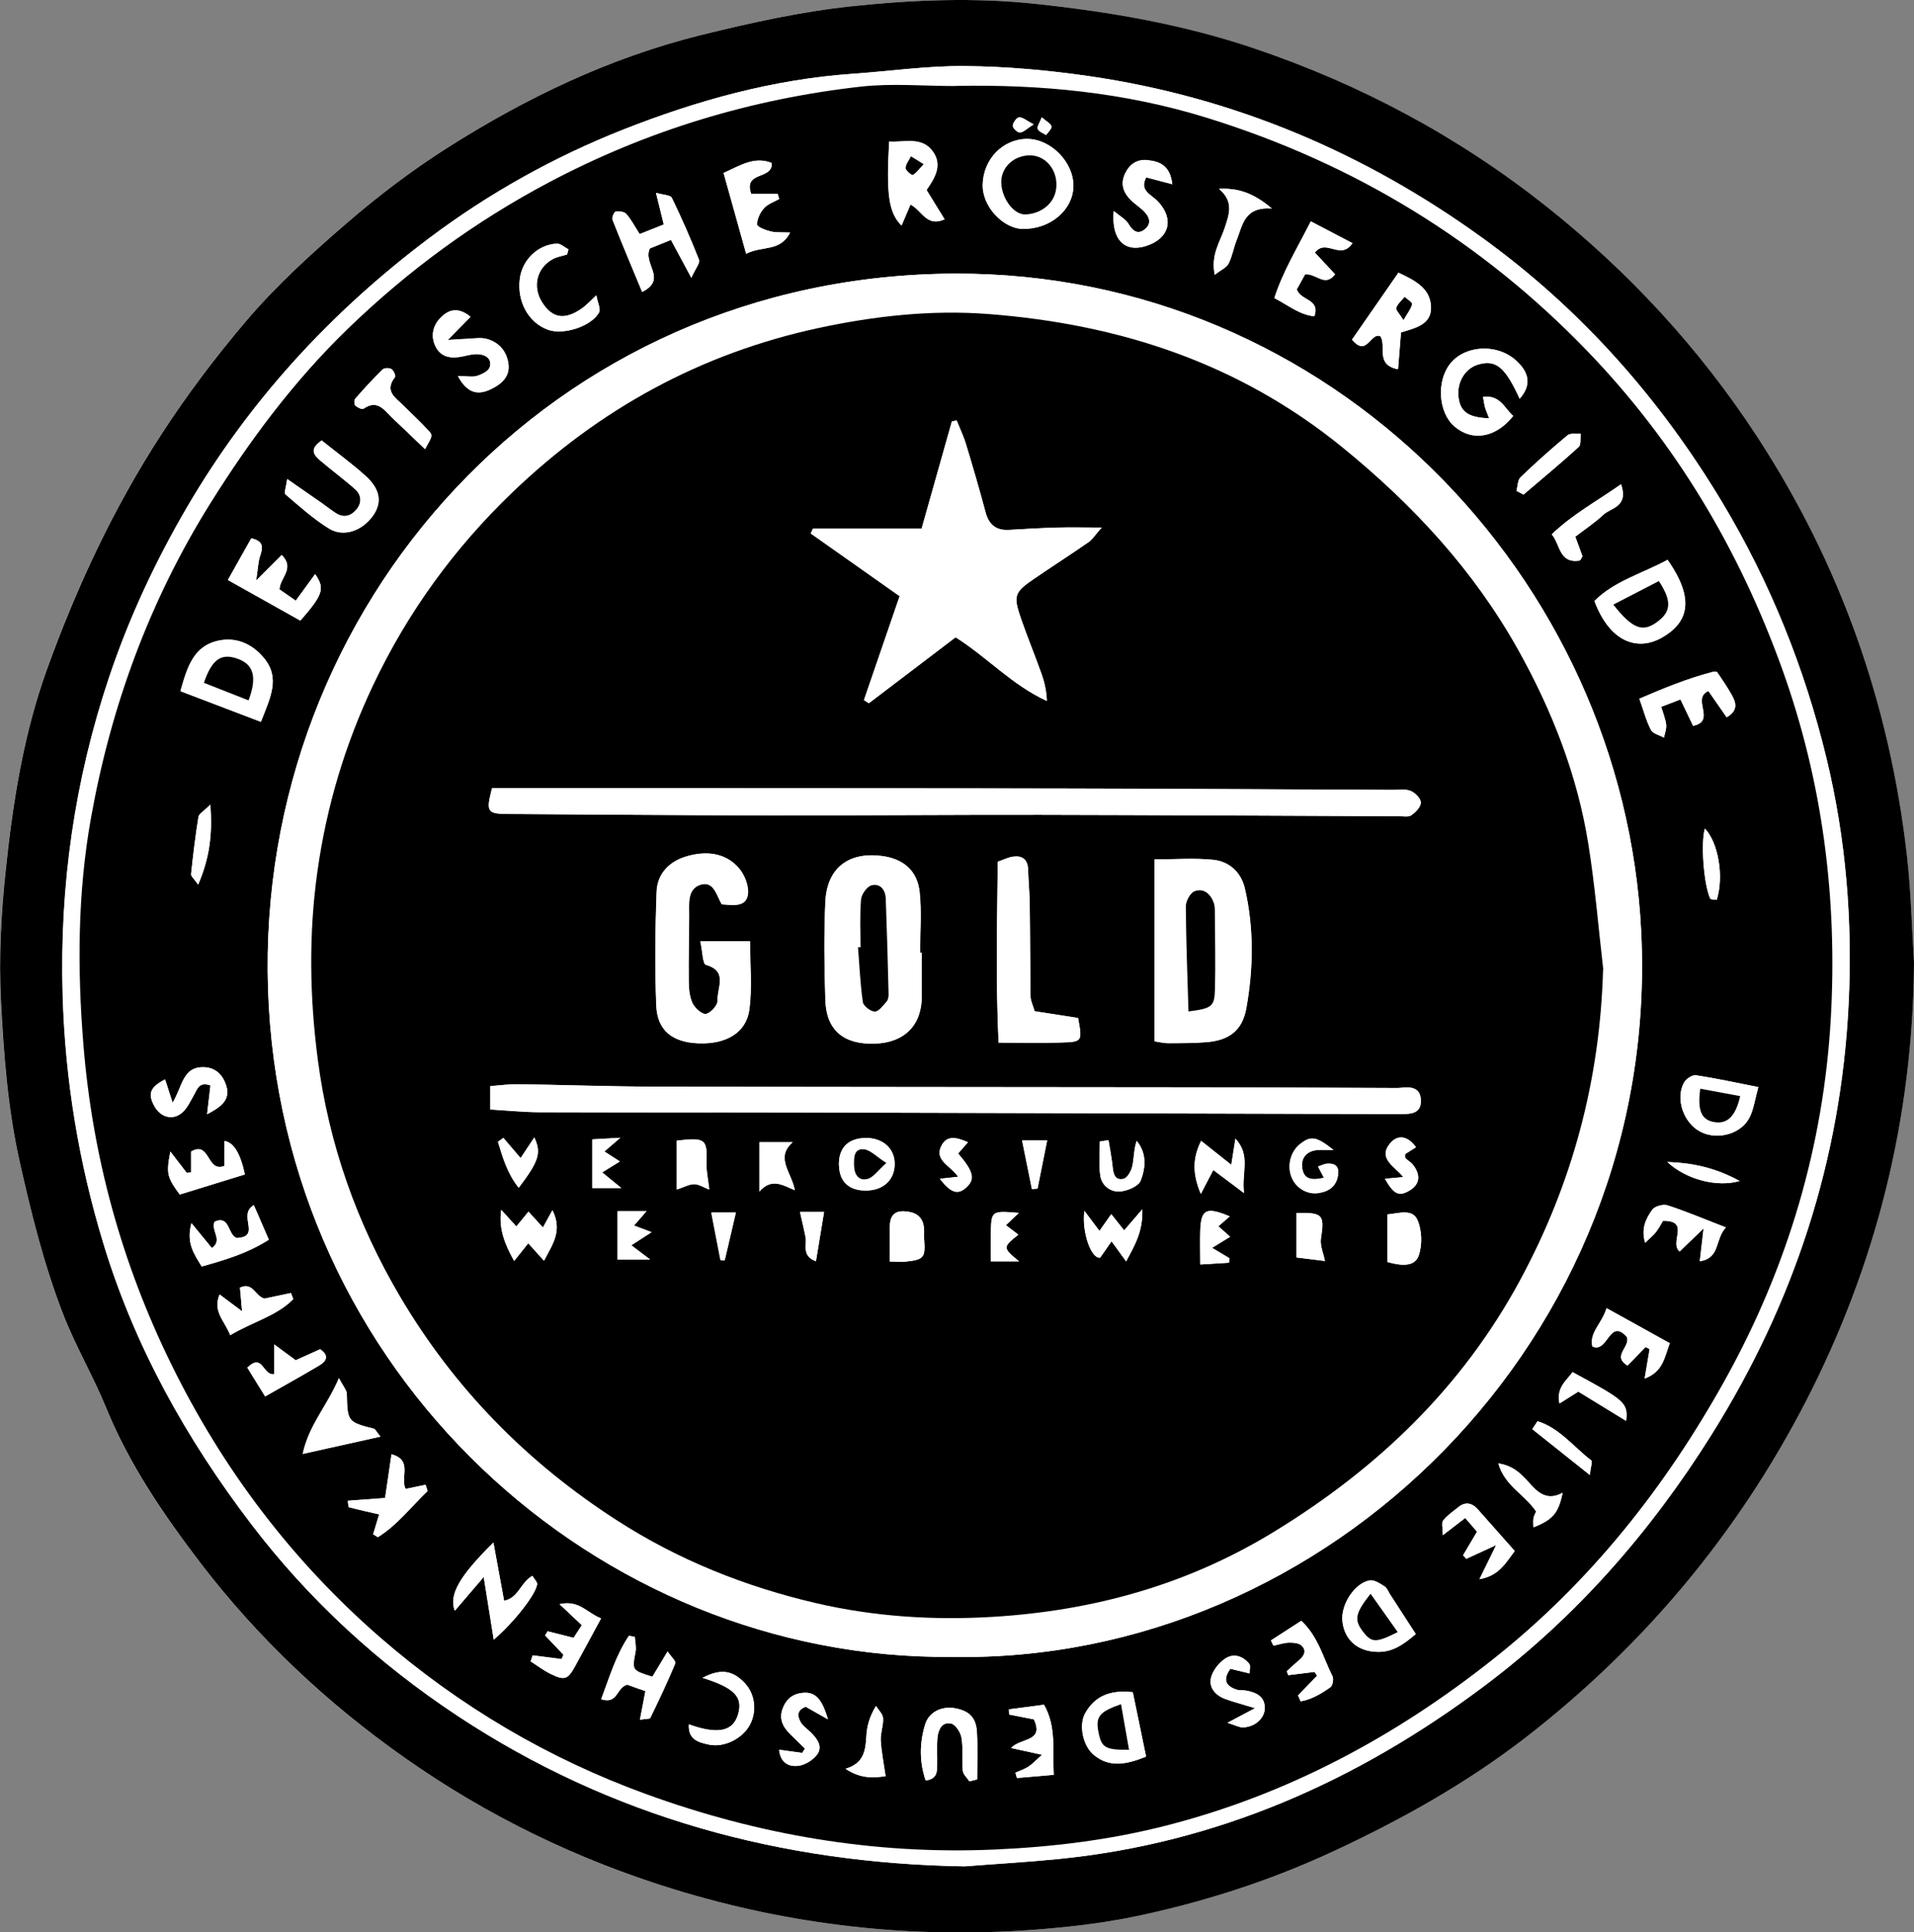 <svg xmlns="http://www.w3.org/2000/svg" id="Ebene_2" viewBox="0 0 181.34 183.04"><rect x="0" y="0" width="181.34" height="183.04" fill="#808080" stroke="none"/><defs><style>.cls-1{fill:#fff;}</style></defs><g id="Ebene_1-2"><path class="cls-1" d="m181.34,91.34c-.22-3.43-.29-6.87-.68-10.28-1.62-14.36-6.32-27.66-14.24-39.77-5.46-8.36-12.18-15.61-20-21.8-8.34-6.6-17.6-11.54-27.7-14.94-6.7-2.25-13.57-3.42-20.56-4.18-5.85-.63-11.68-.39-17.46.22-4.83.51-9.62,1.56-14.34,2.74-8.59,2.14-16.52,5.93-23.97,10.66-3.36,2.13-6.57,4.57-9.58,7.17-3.37,2.91-6.71,5.95-9.58,9.34-2.86,3.37-5.53,6.91-7.97,10.67-4.56,7.03-8.04,14.49-10.85,22.31-2.2,6.11-3.2,12.51-3.88,18.93-.44,4.11-.66,8.28-.45,12.4.26,5.08.64,10.16,1.76,15.18,1.1,4.92,2.32,9.78,4.12,14.47,1.17,3.03,2.85,5.87,4.08,8.88,2.2,5.39,5.46,10.17,8.94,14.71,5.45,7.12,11.96,13.27,19.33,18.44,7.84,5.51,16.39,9.66,25.52,12.47,11.08,3.41,22.47,4.7,34.06,3.84,3.18-.24,6.37-.59,9.49-1.23,6.5-1.33,12.79-3.36,18.84-6.16,6.48-3,12.66-6.44,18.31-10.82,11.16-8.64,20.03-19.24,26.51-31.76,6.72-12.98,10.16-26.82,10.29-41.49Z"></path><path d="m181.34,91.34c-.13,14.67-3.58,28.51-10.29,41.49-6.48,12.52-15.35,23.11-26.51,31.76-5.65,4.37-11.84,7.82-18.31,10.82-6.05,2.8-12.34,4.82-18.84,6.16-3.12.64-6.31.99-9.49,1.23-11.59.86-22.98-.43-34.06-3.84-9.13-2.81-17.68-6.95-25.52-12.47-7.37-5.18-13.88-11.32-19.33-18.44-3.47-4.54-6.74-9.32-8.94-14.71-1.23-3.01-2.91-5.85-4.08-8.88-1.81-4.69-3.02-9.55-4.12-14.47-1.12-5.02-1.5-10.1-1.76-15.18-.21-4.12.01-8.29.45-12.4.68-6.42,1.68-12.81,3.88-18.93,2.82-7.82,6.29-15.28,10.85-22.31,2.44-3.76,5.11-7.3,7.97-10.67,2.87-3.39,6.21-6.43,9.58-9.34,3.01-2.6,6.22-5.04,9.58-7.17,7.45-4.73,15.37-8.52,23.97-10.66,4.72-1.17,9.52-2.23,14.34-2.74,5.78-.61,11.61-.85,17.46-.22,7,.75,13.87,1.93,20.56,4.18,10.1,3.4,19.36,8.34,27.7,14.94,7.82,6.19,14.54,13.45,20,21.8,7.92,12.11,12.61,25.41,14.24,39.77.39,3.41.46,6.85.68,10.28Zm-89.95,85.45c2.95-.23,5.9-.4,8.84-.69,15.05-1.48,28.34-7.37,40.33-16.34,8.71-6.52,15.79-14.59,21.58-23.82,7.84-12.5,12.28-26.06,13.01-40.8.39-7.85-.25-15.67-2.09-23.29-2.07-8.56-5.34-16.7-9.9-24.3-5.92-9.85-13.4-18.29-22.71-25.02-11.18-8.08-23.59-13.34-37.28-15.32-3.86-.56-7.78-.91-11.67-.95-3.56-.04-7.13.48-10.7.73-7.56.53-14.82,2.55-21.78,5.3-6.52,2.58-12.69,6.02-18.35,10.27-9.31,7-17.04,15.4-22.93,25.47-2.99,5.12-5.5,10.47-7.38,16.09-3.28,9.77-4.71,19.79-4.41,30.13.23,8.05,1.53,15.87,3.86,23.55,2.96,9.74,7.83,18.47,13.99,26.55,5.49,7.21,12.07,13.23,19.57,18.19,14.53,9.6,30.67,13.97,48.04,14.25Z"></path><path class="cls-1" d="m91.39,176.79c-17.36-.28-33.5-4.65-48.04-14.25-7.5-4.96-14.08-10.98-19.57-18.19-6.16-8.09-11.03-16.81-13.99-26.55-2.33-7.67-3.63-15.49-3.86-23.55-.3-10.34,1.13-20.36,4.41-30.13,1.89-5.62,4.39-10.97,7.38-16.09,5.89-10.07,13.62-18.47,22.93-25.47,5.66-4.26,11.83-7.69,18.35-10.27,6.96-2.75,14.22-4.78,21.78-5.3,3.57-.25,7.14-.77,10.7-.73,3.9.04,7.81.39,11.67.95,13.69,1.98,26.11,7.24,37.28,15.32,9.3,6.73,16.79,15.17,22.71,25.02,4.56,7.6,7.83,15.74,9.9,24.3,1.85,7.62,2.49,15.44,2.09,23.29-.73,14.74-5.17,28.3-13.01,40.8-5.79,9.23-12.86,17.3-21.58,23.82-11.98,8.97-25.28,14.86-40.33,16.34-2.94.29-5.89.46-8.84.69Zm-.88-168.64c-2.96,0-5.94-.28-8.86.05-10.41,1.16-20.3,4.15-29.58,9.06-7.04,3.72-13.4,8.38-19.11,13.91-5.07,4.91-9.26,10.53-13,16.51-5.75,9.19-9.41,19.18-11.31,29.8-1.27,7.09-1.3,14.26-.72,21.45.86,10.63,3.62,20.71,8.32,30.28,4.89,9.96,11.47,18.65,19.82,25.91,7.47,6.5,15.94,11.49,25.27,14.86,10.6,3.84,21.53,5.71,32.85,5.22,5.53-.24,10.95-.9,16.32-2.27,11.5-2.94,21.7-8.42,30.95-15.74,9.21-7.29,16.39-16.34,22.05-26.56,5.89-10.63,9.3-22.09,9.98-34.22.63-11.26-.76-22.32-4.6-33.01-4.06-11.29-10.08-21.42-18.38-30.05-10.09-10.49-22.16-17.86-36.13-22.19-7.81-2.42-15.77-3.17-23.85-3.02Z"></path><path d="m90.5,8.14c8.08-.16,16.05.6,23.85,3.02,13.97,4.33,26.05,11.7,36.13,22.19,8.3,8.63,14.32,18.75,18.38,30.05,3.84,10.69,5.23,21.75,4.6,33.01-.68,12.13-4.09,23.59-9.98,34.22-5.67,10.22-12.84,19.28-22.05,26.56-9.24,7.32-19.45,12.8-30.95,15.74-5.36,1.37-10.79,2.03-16.32,2.27-11.33.49-22.25-1.38-32.85-5.22-9.33-3.38-17.79-8.37-25.27-14.86-8.35-7.26-14.94-15.95-19.82-25.91-4.7-9.57-7.46-19.65-8.32-30.28-.58-7.19-.55-14.36.72-21.45,1.9-10.62,5.56-20.6,11.31-29.8,3.74-5.98,7.93-11.6,13-16.51,5.71-5.53,12.07-10.19,19.11-13.91,9.28-4.91,19.17-7.9,29.58-9.06,2.92-.32,5.91-.05,8.86-.05Zm-.33,148.81c35.52.65,67.18-30.07,65.32-68.65-1.63-33.66-29.46-62.47-64.98-62.38-38.25.1-66.28,31.55-65.12,67.73,1.17,36.39,31.16,63.6,64.78,63.3Zm6.76-135.27c2.57.04,4.73-1.79,4.76-4.04.03-2.28-2.15-4.5-4.41-4.48-2.29.02-4.13,1.93-4.18,4.34-.04,2.03,1.9,4.15,3.83,4.19ZM24.72,68.38c.91-2.32,1.86-4.16.29-6.05-1.08-1.3-2.55-1.99-4.23-1.66-2.44.48-3.04,2.51-3.68,4.8,2.52.96,4.93,1.88,7.63,2.91Zm119.26-30.61c1.12-1.27.95-2.47-.37-3.64-1.79-1.61-4.84-1.44-6.23.35-1.3,1.66-1.09,4.61.41,5.91,1.69,1.46,3.93,1.09,5.58-.99-.82-.69-1.21-2-2.86-1.8.08.43.11.72.19,1,.1.32.24.63.39,1.03-1.97-.07-2.72-.61-2.9-1.95-.2-1.47.63-2.83,1.94-3.17,1.62-.43,2.49.28,3.85,3.27Zm-83.38-15.6c-.48-.75-.81-1.39-1.26-1.9-.19-.22-.69-.28-1.01-.22-.15.03-.38.57-.3.77.89,2.26,1.84,4.49,2.81,6.84,2.42-1.23.04-2.63.73-4.12.48-.2,1.22-.5,2-.81.64,1.2,1.15,2.14,1.93,3.59.4-.9.84-1.41.73-1.7-.78-1.99-1.64-3.96-2.58-5.88-.13-.27-.8-.27-1.5-.47.31,1.24.51,2.06.74,3-.8.32-1.5.6-2.29.91Zm97.39,30.86c-2.39,1.3-5.03,2-6.93,3.9,1.59,4.2,4.31,4.63,6.34,3.5,2.49-1.39,3.28-3.58.59-7.4Zm-25.53-18.05c.1-1.22.19-2.34.28-3.49,1.4-.43,2.94-.75,2.84-2.49-.1-1.71-1.5-2.42-3.08-3.17-1.52,2.18-2.98,4.29-4.4,6.34,1.41,1.71,1.74-.72,2.69-.32.61.94-.53,2.71,1.68,3.13Zm-101.98,6.74c-1.2.8-.75,1.38-.16,1.88,1.09.93,2.25,1.78,3.32,2.73.62.55.66,1.29.13,1.93-.51.61-1.18.82-1.92.36-.47-.3-.9-.65-1.36-.97-1-.7-2.01-1.4-3.28-2.28-.1.78-.31,1.32-.17,1.45,1.33,1.14,2.65,2.33,4.13,3.24,1.39.86,3.16.21,4.18-1.23.87-1.24.69-2.51-.74-3.78-1.3-1.16-2.72-2.2-4.13-3.33Zm53.76-28.32c-.29,5-.04,6.75,1.17,7.96.3-.7.57-1.34.85-1.99,1.09.56,1.52,2.17,3.23,1.4-.59-.96-1.12-1.82-1.71-2.78.78-1.13,1.56-2.36.57-3.68-1.04-1.39-2.58-.82-4.12-.91ZM21.59,54.94c2.43,1.36,4.67,2.62,6.87,3.85,2.16-2.48,2.34-3.03,1.4-4.41-.62.84-1.19,1.63-1.84,2.52-.6-.42-1.11-.77-1.54-1.07.05-1.13,1.49-1.98.21-3.26-.72.72-1.37,1.37-2.42,2.42.18-1.18.19-1.81.39-2.38.27-.79.29-1.36-.85-1.62-.69,1.24-1.38,2.45-2.22,3.95Zm25.16,91.18c-3.19,3.14-4.25,4.94-3.66,6.46.88-1.03,1.66-1.94,2.74-3.2.35,2.21.64,4,.95,5.94,1.93-1.67,3.93-4.21,4.11-5.23.04-.22-.26-.49-.45-.82-1.12.61-1.32,2.11-2.68,2.36-.32-1.77-.63-3.45-1.01-5.5Zm112.46-79.87c.44.93.81,1.7,1.2,2.51,2.23-.46-.2-2.58,1.45-3.3.56.8,1.14,1.64,1.73,2.49,1.11-.63.9-1.39.48-2.12-.42-.74-.89-1.44-1.37-2.14-.06-.08-.31-.07-.46-.03-2.37.61-4.61,1.53-6.92,2.53.42,1.19.66,2.13,1.1,2.96.19.36.81.49,1.23.73.08-.41.25-.83.21-1.23-.06-.53-.28-1.04-.47-1.69.66-.25,1.21-.46,1.82-.7Zm-48.14-48.8c-.21-1.81-1.22-2.17-2.37-2.29-.98-.1-1.69.39-2.1,1.26-.54,1.13-.07,1.99.78,2.74.3.26.63.49.92.76.6.56.87,1.25.13,1.82-.64.49-1.11.14-1.51-.54-.26-.44-.8-.72-1.4-1.22-.25,2.75,1.07,3.96,3.09,3.3,2.19-.71,2.67-2.56,1.07-4.23-.61-.64-1.76-1-1.08-2.26.76.2,1.5.39,2.47.65Zm-42.51-1.07c.74,2.65,1.41,5.06,2.14,7.66,1.49-.79,3.23-.15,4.16-2.01-.78-.04-1.34.01-1.85-.11-.48-.12-1.27-.42-1.28-.66,0-.52.29-1.13.66-1.54.36-.4.95-.59,1.44-.87-.05-.17-.1-.33-.15-.5h-2.51c-.76-2.19,2.07-1.28,1.95-2.91-1.62-.66-2.94.21-4.55.94Zm55.64,4.59c-1.35,2.65-2.66,4.79-3.45,7.26,1.34.69,2.36,1.57,3.79,1.73.55-1.68-1.28-1.44-1.67-2.55.23-.42.55-.99.79-1.43,1.08-.1,1.86,1.26,2.84,0-.69-.74-1.33-1.42-1.92-2.06,1.11-1.38,2.42.79,3.57-.89-1.31-.69-2.52-1.31-3.94-2.06Zm-80.81,14.66c1,1.84,2.11,1.71,3.15,1.21.93-.45,1.8-1.15,1.63-2.39-.17-1.21-.91-2.05-2.08-2.36-.59-.15-1.25-.02-1.88,0-.42.01-.83.05-1.79.11.96-.98,1.55-1.58,2.16-2.2-1.13-.93-2.05-.74-2.87.12-.73.77-.89,1.75-.46,2.66.53,1.11,1.57,1.2,2.68.95.46-.11.95-.22,1.41-.19.72.05,1.3.48,1.06,1.23-.11.37-.73.68-1.18.82-.42.14-.93.03-1.84.03Zm10.34-11.52c.04-.16.09-.33.13-.49-.37-.19-.74-.55-1.1-.54-1.8.08-3.28,1.53-3.51,3.32-.28,2.16.81,4.16,2.65,4.83,1.46.54,4.13-.3,4.86-1.64.17-.32-.13-.9-.26-1.62-.62.58-.94.94-1.32,1.21-1.66,1.18-2.85.99-3.83-.56-.93-1.47-.49-3.27,1.03-4.08.41-.22.89-.29,1.34-.43Zm80.41,130.67c-.89-1.38-1.66-2.56-2.43-3.75-.17-.27-.29-.62-.54-.77-.43-.27-.98-.64-1.4-.56-1.44.26-2.74,2.31-2.58,3.85.19,1.82,1.49,2.9,3.38,2.92,1.38.01,2.37-.66,3.57-1.69Zm-73.51,8.12c.57-.09.94-.06.99-.17.83-1.71,1.64-3.42,2.37-5.17.08-.2-.4-.63-.73-1.12-.59.97-1.02,1.69-1.44,2.39-1.95-.61-1.93-.61-1.6-2.35.09-.45-.04-.95-.07-1.43-.18-.03-.37-.07-.55-.1-1.23,1.83-1.84,3.93-2.63,6.01,1.59.5,1.4-1.07,2.46-1.38.43.15,1.07.38,1.73.61-.18.92-.32,1.66-.52,2.72Zm31.22,5.83c.24-.06.49-.12.73-.18,0-1.49.06-2.98-.02-4.46-.07-1.38-.7-2.01-2.02-2.27-1.27-.25-2.52.31-2.89,1.53-.53,1.73-.56,3.51.05,5.3,1.06-.13,1.08-.79,1.09-1.42.02-.88-.05-1.76.03-2.63.07-.75.42-1.54,1.3-1.34.42.1.9.85.98,1.36.17,1.01.03,2.07.12,3.1.03.35.4.67.62,1.01Zm15.48-8.44c-2.14-.25-3.6.37-4.51,1.99-.63,1.11-.23,3.09.82,3.95,1.45,1.21,3.05.93,4.95.16-.43-2.07-.85-4.11-1.26-6.1Zm59.26-57.32c-2.09-.41-3.99-.83-5.91-1.12-.33-.05-.9.32-1.1.65-.89,1.51-.09,3.87,1.53,4.7,1.66.85,3.96.19,4.7-1.46.35-.76.47-1.63.78-2.77Zm-126.08,38.27c-.06-.2-.13-.4-.19-.6-.65.13-1.29.27-1.9.39-.53-1.11.71-2.73-1.33-3.28-.21,1.43-.4,2.74-.61,4.14-1.25.09-2.39.18-3.53.26.05.34.04.6.1.61.95.24,1.91.46,2.87.68-.21.69-.39,1.29-.57,1.88.15.09.29.19.44.28,1.85-1.14,3.16-2.89,4.71-4.37Zm-4.46-5.16c-.42-.52-.5-.72-.62-.75-2.49-.63-2.52-.69-2.57-3.29,0-.37-.35-.73-.75-1.51-1.1,2.62-2.84,4.42-3.43,7.18,2.54-.56,4.83-1.07,7.37-1.64Zm-17.94-25.04c-.14.02-.27.04-.41.07-.47-.61-.94-1.22-1.56-2.03-.4,2.1-.32,2.42.89,4.07,2.03-.63,4.12-1.27,6.17-1.9q-.63-2.99-1.94-3.17v2.36c-1.69.68-1.33-2.43-3.15-1.36v1.97Zm5.94,3.11c-1.6.94.77,3.01-1.62,3.12-.87-.29-.62-2.19-2.1-1.55-.38.86.82,1.72-.25,2.51-.61-.74-1.15-1.41-1.94-2.37-.52,1.91.26,2.94.97,4.11,2.2-.63,4.29-1.23,6.36-2.54-.5-1.15-.94-2.16-1.42-3.27Zm128.16,9.76c-.45,1.5-1.65,2.3-1.34,3.63,1.47.68,1.6-2.77,3.26-.91.39.93-1.46,1.8.07,2.72.59-.61,1.15-1.19,1.71-1.76l.38.2c-.14.85-.29,1.7-.47,2.79,1.75-.65,1.88-2,2.38-3.35-1.96-1.09-3.82-2.12-5.99-3.32ZM16.35,104.45c-.29-.9-.5-1.54-.71-2.2-1.42.74-1.66,1.35-1.02,2.52.57,1.05,1.71,1.4,2.6.66.52-.43.82-1.13,1.17-1.73.31-.54.47-1.25,1.55-.88-.09.81-.19,1.65-.32,2.73,1.31-.68,2.23-1.35,1.82-2.69-.28-.93-.92-1.7-2.04-1.76-2.12-.11-2.1,1.84-3.05,3.36Zm122.47,39.34c.48.56.81.95,1.12,1.3-.49.84-.9,1.53-1.32,2.23.1.11.2.23.3.34.76-.35,1.53-.7,2.83-1.3-.64,1.31-1.03,2.11-1.58,3.23,1.85-.33,2.45-1.5,3.34-2.67-1.19-1.34-2.33-2.65-3.49-3.94-.55-.62-1.18-.77-1.87-.2-.49.4-1.04.76-1.42,1.25-.18.24-.03.73-.03,1.39.81-.63,1.36-1.05,2.12-1.63Zm-15.84,16.81l.25.56c1.04-.18,1.96-.73,2.82-1.34.22-.15.32-.78.19-1.05-.88-1.73-1.33-3.72-2.95-5.24-1.01.65-1.94,1.25-2.88,1.86.08.17.16.34.24.5.49-.1.97-.27,1.46-.29.41-.01.95.03,1.21.28.51.48.24.99-.26,1.4-.4.33-.77.69-1.15,1.03.05.12.1.24.15.37.83-.1,1.66-.21,2.49-.31.08.12.15.25.23.37-.6.62-1.2,1.24-1.8,1.86Zm-66.04-7.3c-1.31-.5-2.05-1.77-3.92-1.34.84.79,1.44,1.36,2.11,1.99-.29.44-.54.83-.78,1.2-.88-.22-1.67-.42-2.46-.62-.08.13-.16.26-.24.39.58.61,1.16,1.22,1.74,1.83-.06.14-.12.27-.18.41-.91-.12-1.82-.23-2.74-.35-.06.19-.12.38-.19.57.64.41,1.24.88,1.92,1.2,1.29.63,1.6.51,2.28-.72.76-1.39,1.51-2.78,2.47-4.55Zm106.58-37.03c-2.15-.83-3.82-1.55-5.55-2.1-.41-.13-1.21.09-1.44.43-.56.8-1.07,1.72-.67,3.12.47-.45.8-.71,1.04-1.03.27-.35.48-.76.65-1.05,2.65-.03.56,2.06,1.58,2.91.62-.6,1.23-1.19,2.27-2.19-.16,1.39-.25,2.17-.36,3.12,1.98-.34,1.39-2.04,2.47-3.21ZM40.27,42.55c.71-1.26.75-1.3.36-1.73-.75-.82-1.57-1.57-2.35-2.36-.76-.76-1.92-1.38-.85-2.74.09-.11-.13-.63-.34-.76-.21-.13-.69-.12-.84.04-.9.88-1.76,1.82-2.59,2.77-.11.13-.1.54.01.65.19.18.63.39.77.3,1.35-.94,2,.17,2.77.9,1.02.96,2.02,1.93,3.07,2.93Zm55.31,119.37c0,.16.01.33.02.49.81.16,1.63.32,2.35.46,1,2.15-1.24,1.73-2.17,2.71,1.01.22,1.73.38,2.94.64-.6.54-.91.88-1.28,1.12-.38.25-.83.39-1.24.58.05.17.1.33.14.5,1.13-.1,2.26-.2,3.49-.3-.13-2.36.27-4.52-.92-6.64-1.15.15-2.24.29-3.34.44Zm-21.76,3.83c.14,1.3.99,1.62,1.84,1.51.62-.08,1.32-.51,1.72-1.01.61-.76.09-1.49-.49-2.09-.33-.34-.76-.6-1-.99-.37-.61-.39-1.21.46-1.5.6.34,1.2.68,2.1,1.19-.56-1.9-1.16-2.54-2.2-2.52-.94.02-1.65.44-2.04,1.37-.45,1.05-.06,1.84.67,2.56.46.46.93.91,1.39,1.36-.09.14-.17.27-.26.41-.69-.09-1.38-.19-2.19-.3Zm-7.26-6.82c3.02.94,3.83,1.81,3.39,3.41-.46,1.66-1.88,2-4.68,1-.09,1.47.95,1.71,1.91,1.92,1.43.31,3.16-.57,3.86-1.86.71-1.31.5-2.96-.51-4.01-1.13-1.17-2.25-1.35-3.96-.46ZM115.49,17.89c1.45,1.21.96,2.44.53,3.74-.42,1.29-1.32,2.5-.93,4.4.6-.47,1.11-.68,1.31-1.06.36-.7.48-1.51.77-2.24.56-1.38.69-3.17,3.33-2.98-1.7-1.43-3.13-1.96-5.01-1.86Zm.82,145.3c.76.24,1.1.44,1.43.43,1.15-.02,2.1-.86,2.09-1.85-.01-1.1-.82-1.45-1.74-1.63-.31-.06-.66,0-.95-.1-1.13-.38-1.23-1.06-.57-1.97.62.15,1.16.28,1.82.44,0-.45.1-.75-.02-.89-.62-.78-1.51-1.05-2.31-.5-.59.4-1.15,1.11-1.32,1.78-.23.94.4,1.67,1.32,2.02.76.28,1.54.48,2.85.88-1.09.58-1.64.87-2.6,1.38ZM21.82,126.47c2.15-1.29,4.38-1.8,5.96-3.41-.07-.19-.15-.39-.22-.58-.86.18-1.72.36-2.51.53-.87-.21-1.08-1.61-2.32-1.04.06.68.13,1.37.2,2.24-.83-.62-1.42-1.06-2.13-1.59-.66,1.61.43,2.42,1.01,3.85Zm3.3,5.81c1.93-1.09,3.52-1.98,5.09-2.91.77-.45.99-.99.12-1.56-.85.38-1.63.73-2.31,1.04-.67-.49-1.2-.88-2.04-1.5v2.82c-1.09.15-1.07-2.06-2.54-.62.54.86,1.1,1.77,1.69,2.73ZM153.59,45.87c-2.3,1.62-4.57,2.83-6.57,4.75.83.99.68,2.76,2.62,2.49.1-.01.18-.24.29-.41-.2-.55-.42-1.13-.68-1.86.91-.7,1.84-1.31,2.65-2.07.72-.68,2.42-.73,1.69-2.89Zm-69.68,122.38c-.17-1.19-.39-2.29-.46-3.39-.04-.7.26-1.41.22-2.11-.03-.4-.44-.77-.67-1.16-.63,1.04-.86,1.94-.91,2.85-.08,1.34-.22,2.59-1.97,3.1,1.47,1,2.76.85,3.8.7Zm59.77-121.75c.22.11.44.22.66.34,1.75-1.49,3.53-2.96,5.23-4.51.24-.22.14-.82.19-1.24-.42.03-.97-.09-1.24.13-1.53,1.27-3.02,2.6-4.46,3.98-.28.27-.27.86-.39,1.3Zm1.86,96.68c-.08.19-.22.4-.25.62-.05.26-.01.53-.01.87,1.84-.72,2.37-1.34,2.77-3.27-1.21.65-2.04.27-2.89-.64-.79-.85-1.57-1.91-3.2-2.14.61,2.13,2.45,2.89,3.58,4.55Zm3.99-11.36c1.56.95,3,1.84,4.54,2.78.17-1.71-.06-1.91-5.08-4.62-.59.82-1.55,1.45-1.24,2.97.65-.41,1.14-.72,1.78-1.12Zm12-53.33c-.4,1.29-.12,5.23.5,6.62.05.12.41.09.62.13.7-2.22.15-5.42-1.12-6.75Zm-141.6-2.27c-.64.64-1.08.86-1.12,1.14-.29,1.8-.51,3.62-.7,5.43-.02.2.28.44.67,1,1.07-2.51,1.37-4.71,1.15-7.58Zm125.74,58.41c-.16.25-.33.5-.49.74,1.72,1.37,3.44,2.74,5.45,4.34.08-.75.27-1.27.13-1.38-1.67-1.28-3.01-3.07-5.09-3.71Zm12.3-24.56c1.78,1.66,4.7,2.42,6.85,1.8-2.38-1.31-4.58-1.72-6.85-1.8ZM97.92,11.78c-.64-.34-1.01-.67-1.36-.66-.22,0-.6.51-.61.8,0,.22.47.67.69.64.36-.04.68-.39,1.28-.77Zm.78-.67c-.2.52-.47.88-.38,1.1.1.26.51.39.79.58.19-.28.55-.58.51-.82-.04-.26-.46-.46-.92-.86Z"></path><path class="cls-1" d="m90.18,156.95c-33.61.3-63.6-26.92-64.78-63.3-1.17-36.18,26.87-67.63,65.12-67.73,35.52-.09,63.35,28.72,64.98,62.38,1.86,38.58-29.8,69.3-65.32,68.65Zm61.7-65.1c-.46-3.95-.79-7.93-1.41-11.86-1.04-6.53-3.43-12.62-6.63-18.38-4.21-7.56-9.95-13.76-16.68-19.23-9.82-7.99-21.13-11.66-33.49-12.62-5.44-.42-10.83.17-16.18,1.33-11.15,2.4-20.73,7.66-28.94,15.54-5.53,5.3-9.95,11.38-13.23,18.31-2.65,5.6-4.39,11.47-5.26,17.57-.84,5.94-.75,11.9.03,17.87,1.06,8.04,3.72,15.55,7.81,22.47,5.12,8.65,12,15.68,20.49,21.15,5.86,3.77,12.21,6.31,18.92,7.87,5.51,1.28,11.14,1.65,16.84,1.29,9.5-.59,18.35-3.05,26.51-8.04,9.8-6,17.84-13.67,23.34-23.85,4.95-9.17,7.57-18.93,7.86-29.41Z"></path><path class="cls-1" d="m96.94,21.69c-1.93-.03-3.88-2.15-3.83-4.19.05-2.41,1.89-4.32,4.18-4.34,2.26-.02,4.45,2.2,4.41,4.48-.03,2.25-2.19,4.08-4.76,4.04Zm.71-6.97c-1.48-.04-2.7,1-2.78,2.37-.09,1.47,1.07,3.24,2.26,3.22,1.33-.02,2.97-.95,2.96-2.84-.01-1.52-1.07-2.71-2.44-2.75Z"></path><path class="cls-1" d="m24.72,68.38c-2.69-1.03-5.11-1.95-7.63-2.91.65-2.29,1.24-4.32,3.68-4.8,1.69-.33,3.15.36,4.23,1.66,1.57,1.89.62,3.73-.29,6.05Zm-1.18-2.04c.84-2.23.46-3.4-1.04-3.94-1.55-.55-2.41.02-3.19,2.28,1.36.53,2.72,1.07,4.22,1.66Z"></path><path class="cls-1" d="m143.98,37.77c-1.36-2.99-2.23-3.7-3.85-3.27-1.31.35-2.14,1.7-1.94,3.17.18,1.34.93,1.88,2.9,1.95-.15-.4-.3-.71-.39-1.03-.08-.28-.11-.57-.19-1,1.65-.21,2.04,1.11,2.86,1.8-1.65,2.09-3.89,2.45-5.58.99-1.51-1.3-1.71-4.25-.41-5.91,1.39-1.78,4.44-1.95,6.23-.35,1.31,1.18,1.49,2.38.37,3.64Z"></path><path class="cls-1" d="m60.6,22.17c.79-.32,1.5-.6,2.29-.91-.23-.94-.44-1.76-.74-3,.7.21,1.37.21,1.5.47.93,1.93,1.8,3.89,2.58,5.88.12.29-.33.81-.73,1.7-.78-1.45-1.29-2.39-1.93-3.59-.78.32-1.52.62-2,.81-.69,1.48,1.69,2.88-.73,4.12-.98-2.35-1.92-4.58-2.81-6.84-.08-.2.15-.74.3-.77.32-.06.82,0,1.01.22.46.52.78,1.16,1.26,1.9Z"></path><path class="cls-1" d="m157.99,53.03c2.69,3.82,1.9,6.01-.59,7.4-2.02,1.13-4.75.7-6.34-3.5,1.89-1.9,4.54-2.6,6.93-3.9Zm-5.13,4.24c1.79,2.28,2.75,2.61,4.05,1.7,1.43-1,1.52-1.99.26-3.94-1.36.7-2.73,1.41-4.31,2.23Z"></path><path class="cls-1" d="m132.46,34.98c-2.21-.42-1.07-2.18-1.68-3.13-.95-.41-1.27,2.02-2.69.32,1.42-2.05,2.88-4.16,4.4-6.34,1.58.74,2.98,1.45,3.08,3.17.1,1.73-1.44,2.06-2.84,2.49-.09,1.15-.18,2.27-.28,3.49Zm.52-4.67c.39-.68.71-1.06.81-1.5.04-.17-.45-.45-.7-.68-.28.34-.65.64-.78,1.03-.07.2.3.54.67,1.15Z"></path><path class="cls-1" d="m30.48,41.73c1.41,1.13,2.83,2.16,4.13,3.33,1.42,1.27,1.61,2.53.74,3.78-1.01,1.44-2.79,2.09-4.18,1.23-1.48-.91-2.79-2.11-4.13-3.24-.15-.12.06-.67.17-1.45,1.27.88,2.28,1.58,3.28,2.28.46.32.89.68,1.36.97.73.46,1.41.26,1.92-.36.53-.64.49-1.38-.13-1.93-1.07-.95-2.23-1.8-3.32-2.73-.59-.5-1.04-1.08.16-1.88Z"></path><path class="cls-1" d="m84.24,13.41c1.53.09,3.08-.48,4.12.91.98,1.32.21,2.55-.57,3.68.59.96,1.11,1.82,1.71,2.78-1.71.77-2.14-.84-3.23-1.4-.28.65-.55,1.29-.85,1.99-1.22-1.21-1.46-2.96-1.17-7.96Zm3.26,2.15c-.51-.32-.85-.53-1.19-.74-.18.37-.49.73-.5,1.1,0,.23.59.7.67.66.34-.2.59-.56,1.02-1.01Z"></path><path class="cls-1" d="m21.59,54.94c.84-1.5,1.52-2.72,2.22-3.95,1.14.27,1.12.83.85,1.62-.2.57-.21,1.2-.39,2.38,1.05-1.05,1.7-1.7,2.42-2.42,1.28,1.28-.16,2.13-.21,3.26.43.3.93.65,1.54,1.07.65-.89,1.23-1.68,1.84-2.52.94,1.38.75,1.93-1.4,4.41-2.2-1.23-4.44-2.49-6.87-3.85Z"></path><path class="cls-1" d="m46.75,146.13c.38,2.05.68,3.73,1.01,5.5,1.37-.25,1.57-1.74,2.68-2.36.19.33.49.6.45.82-.18,1.02-2.18,3.56-4.11,5.23-.31-1.94-.6-3.72-.95-5.94-1.08,1.26-1.86,2.17-2.74,3.2-.59-1.52.47-3.32,3.66-6.46Z"></path><path class="cls-1" d="m159.21,66.25c-.61.24-1.16.45-1.82.7.19.64.41,1.16.47,1.69.04.4-.13.82-.21,1.23-.42-.24-1.04-.37-1.23-.73-.44-.83-.67-1.77-1.1-2.96,2.32-.99,4.56-1.91,6.92-2.53.15-.04.41-.05.46.03.48.7.96,1.4,1.37,2.14.41.73.63,1.49-.48,2.12-.59-.85-1.17-1.69-1.73-2.49-1.65.72.78,2.85-1.45,3.3-.39-.81-.76-1.59-1.2-2.51Z"></path><path class="cls-1" d="m111.07,17.46c-.98-.26-1.72-.45-2.47-.65-.69,1.25.46,1.62,1.08,2.26,1.6,1.67,1.12,3.52-1.07,4.23-2.02.66-3.34-.55-3.09-3.3.6.5,1.14.78,1.4,1.22.4.68.87,1.03,1.51.54.75-.58.47-1.26-.13-1.82-.29-.27-.62-.5-.92-.76-.85-.74-1.32-1.61-.78-2.74.42-.87,1.13-1.36,2.1-1.26,1.15.12,2.16.47,2.37,2.29Z"></path><path class="cls-1" d="m68.56,16.38c1.61-.73,2.93-1.59,4.55-.94.13,1.63-2.71.72-1.95,2.91h2.51c.05.17.1.33.15.5-.49.28-1.08.47-1.44.87-.36.4-.66,1.02-.66,1.54,0,.23.8.54,1.28.66.52.13,1.08.08,1.85.11-.93,1.86-2.67,1.23-4.16,2.01-.73-2.6-1.4-5.01-2.14-7.66Z"></path><path class="cls-1" d="m124.19,20.98c1.42.74,2.63,1.37,3.94,2.06-1.15,1.68-2.46-.49-3.57.89.6.64,1.24,1.32,1.92,2.06-.98,1.26-1.76-.1-2.84,0-.24.43-.56,1.01-.79,1.43.39,1.11,2.23.87,1.67,2.55-1.44-.16-2.45-1.04-3.79-1.73.79-2.47,2.1-4.61,3.45-7.26Z"></path><path class="cls-1" d="m43.38,35.64c.91,0,1.41.11,1.84-.03.45-.15,1.06-.45,1.18-.82.23-.75-.34-1.18-1.06-1.23-.46-.03-.95.08-1.41.19-1.11.25-2.14.16-2.68-.95-.44-.92-.28-1.9.46-2.66.82-.86,1.74-1.04,2.87-.12-.61.62-1.2,1.22-2.16,2.2.96-.06,1.37-.1,1.79-.11.63-.02,1.29-.15,1.88,0,1.17.31,1.91,1.15,2.08,2.36.17,1.24-.7,1.94-1.63,2.39-1.04.5-2.15.63-3.15-1.21Z"></path><path class="cls-1" d="m53.72,24.11c-.45.14-.93.21-1.34.43-1.52.82-1.96,2.61-1.03,4.08.98,1.56,2.17,1.74,3.83.56.38-.27.7-.63,1.32-1.21.13.72.43,1.3.26,1.62-.73,1.34-3.4,2.18-4.86,1.64-1.83-.67-2.93-2.67-2.65-4.83.23-1.79,1.71-3.23,3.51-3.32.36-.02.73.35,1.1.54-.04.16-.09.33-.13.49Z"></path><path class="cls-1" d="m134.13,154.79c-1.2,1.02-2.2,1.7-3.57,1.69-1.9-.02-3.19-1.1-3.38-2.92-.16-1.54,1.14-3.59,2.58-3.85.43-.08.97.29,1.4.56.24.15.37.5.54.77.77,1.19,1.54,2.37,2.43,3.75Zm-1.72-.18c-.85-1.2-1.68-2.37-2.57-3.62-1.47,1.86-1.56,2.48-.72,3.58.82,1.07,1.22,1.09,3.29.05Z"></path><path class="cls-1" d="m60.62,162.91c.2-1.06.35-1.81.52-2.72-.66-.23-1.3-.45-1.73-.61-1.06.32-.87,1.88-2.46,1.38.78-2.07,1.39-4.18,2.63-6.01.18.03.37.07.55.1.03.48.16.97.07,1.43-.33,1.74-.36,1.74,1.6,2.35.42-.7.86-1.42,1.44-2.39.33.49.81.92.73,1.12-.72,1.75-1.54,3.47-2.37,5.17-.06.11-.42.08-.99.17Z"></path><path class="cls-1" d="m91.84,168.74c-.22-.34-.59-.66-.62-1.01-.1-1.03.04-2.09-.12-3.1-.08-.52-.56-1.27-.98-1.36-.87-.2-1.23.59-1.3,1.34-.08.87-.01,1.75-.03,2.63-.01.63-.03,1.29-1.09,1.42-.61-1.79-.58-3.56-.05-5.3.37-1.22,1.62-1.78,2.89-1.53,1.31.26,1.94.89,2.02,2.27.08,1.48.02,2.97.02,4.46-.24.06-.49.12-.73.18Z"></path><path class="cls-1" d="m107.32,160.3c.41,1.99.83,4.02,1.26,6.1-1.9.77-3.5,1.05-4.95-.16-1.05-.87-1.44-2.84-.82-3.95.91-1.62,2.36-2.23,4.51-1.99Zm-1.11,1.13c-2.11.75-2.43,1.22-2.12,2.73.28,1.37.66,1.6,2.88,1.59-.25-1.4-.49-2.75-.76-4.32Z"></path><path class="cls-1" d="m166.59,102.98c-.31,1.14-.43,2.01-.78,2.77-.75,1.64-3.04,2.31-4.7,1.46-1.62-.83-2.42-3.19-1.53-4.7.2-.33.76-.7,1.1-.65,1.92.29,3.81.71,5.91,1.12Zm-5.5.15c-.28,2.14.14,2.98,1.4,3.16,1.17.17,1.96-.59,2.38-2.47-1.21-.22-2.41-.44-3.78-.7Z"></path><path class="cls-1" d="m40.51,141.25c-1.55,1.48-2.86,3.22-4.71,4.37-.15-.09-.29-.19-.44-.28.18-.6.36-1.19.57-1.88-.96-.22-1.92-.43-2.87-.68-.06-.01-.05-.28-.1-.61,1.14-.09,2.28-.17,3.53-.26.21-1.4.4-2.7.61-4.14,2.04.56.79,2.18,1.33,3.28.61-.13,1.25-.26,1.9-.39.06.2.13.4.19.6Z"></path><path class="cls-1" d="m36.05,136.09c-2.54.56-4.83,1.07-7.37,1.64.59-2.76,2.34-4.56,3.43-7.18.4.78.74,1.14.75,1.51.06,2.6.09,2.66,2.57,3.29.12.03.19.22.62.75Z"></path><path class="cls-1" d="m18.11,111.05v-1.97c1.82-1.06,1.46,2.04,3.15,1.36v-2.36q1.31.18,1.94,3.17c-2.06.63-4.14,1.28-6.17,1.9-1.21-1.65-1.29-1.98-.89-4.07.62.81,1.09,1.42,1.56,2.03.14-.02.27-.04.41-.07Z"></path><path class="cls-1" d="m24.05,114.16c.48,1.11.92,2.13,1.42,3.27-2.06,1.32-4.15,1.92-6.36,2.54-.71-1.18-1.49-2.2-.97-4.11.79.96,1.34,1.63,1.94,2.37,1.06-.78-.13-1.64.25-2.51,1.48-.64,1.23,1.26,2.1,1.55,2.39-.11.02-2.18,1.62-3.12Z"></path><path class="cls-1" d="m152.21,123.92c2.17,1.2,4.04,2.23,5.99,3.32-.51,1.35-.63,2.7-2.38,3.35.18-1.09.33-1.94.47-2.79l-.38-.2c-.56.58-1.12,1.15-1.71,1.76-1.53-.92.32-1.79-.07-2.72-1.66-1.86-1.78,1.59-3.26.91-.32-1.33.89-2.14,1.34-3.63Z"></path><path class="cls-1" d="m16.35,104.45c.95-1.52.93-3.48,3.05-3.36,1.12.06,1.76.84,2.04,1.76.41,1.35-.52,2.01-1.82,2.69.13-1.08.23-1.92.32-2.73-1.08-.38-1.24.33-1.55.88-.35.61-.65,1.31-1.17,1.73-.89.74-2.04.39-2.6-.66-.63-1.17-.4-1.78,1.02-2.52.21.66.42,1.3.71,2.2Z"></path><path class="cls-1" d="m138.82,143.79c-.75.58-1.3,1-2.12,1.63,0-.66-.15-1.15.03-1.39.38-.49.93-.85,1.42-1.25.69-.57,1.32-.42,1.87.2,1.15,1.29,2.3,2.6,3.49,3.94-.88,1.17-1.48,2.34-3.34,2.67.55-1.12.94-1.92,1.58-3.23-1.31.6-2.07.95-2.83,1.3-.1-.11-.2-.23-.3-.34.41-.7.82-1.39,1.32-2.23-.3-.36-.64-.75-1.12-1.3Z"></path><path class="cls-1" d="m122.98,160.6c.6-.62,1.2-1.24,1.8-1.86-.08-.12-.15-.25-.23-.37-.83.1-1.66.21-2.49.31-.05-.12-.1-.24-.15-.37.38-.35.75-.7,1.15-1.03.49-.41.77-.92.26-1.4-.26-.25-.8-.29-1.21-.28-.49.01-.98.19-1.46.29-.08-.17-.16-.34-.24-.5.94-.6,1.87-1.21,2.88-1.86,1.62,1.52,2.07,3.51,2.95,5.24.13.26.03.89-.19,1.05-.86.61-1.78,1.16-2.82,1.34l-.25-.56Z"></path><path class="cls-1" d="m56.94,153.3c-.96,1.77-1.7,3.17-2.47,4.55-.67,1.22-.98,1.35-2.28.72-.67-.33-1.28-.8-1.92-1.2.06-.19.12-.38.19-.57.91.12,1.82.23,2.74.35.06-.14.12-.27.18-.41-.58-.61-1.16-1.22-1.74-1.83.08-.13.16-.26.24-.39.79.2,1.58.4,2.46.62.24-.37.49-.75.78-1.2-.67-.63-1.27-1.2-2.11-1.99,1.87-.42,2.62.85,3.92,1.34Z"></path><path class="cls-1" d="m163.52,116.27c-1.08,1.17-.48,2.87-2.47,3.21.11-.95.2-1.73.36-3.12-1.04,1-1.65,1.59-2.27,2.19-1.03-.85,1.07-2.94-1.58-2.91-.17.29-.38.69-.65,1.05-.25.32-.58.58-1.04,1.03-.41-1.4.11-2.32.67-3.12.23-.33,1.03-.56,1.44-.43,1.72.56,3.4,1.27,5.55,2.1Z"></path><path class="cls-1" d="m40.27,42.55c-1.05-1-2.05-1.98-3.07-2.93-.77-.73-1.42-1.84-2.77-.9-.13.09-.57-.12-.77-.3-.12-.11-.12-.52-.01-.65.83-.95,1.69-1.89,2.59-2.77.16-.15.64-.16.84-.04.2.13.43.65.34.76-1.07,1.36.1,1.98.85,2.74.79.79,1.6,1.54,2.35,2.36.39.43.35.47-.36,1.73Z"></path><path class="cls-1" d="m95.58,161.92c1.1-.14,2.19-.29,3.34-.44,1.19,2.13.79,4.28.92,6.64-1.23.11-2.36.2-3.49.3-.05-.17-.1-.33-.14-.5.42-.19.86-.33,1.24-.58.37-.24.67-.58,1.28-1.12-1.21-.26-1.93-.42-2.94-.64.93-.99,3.17-.57,2.17-2.71-.72-.14-1.54-.3-2.35-.46,0-.16-.01-.33-.02-.49Z"></path><path class="cls-1" d="m73.81,165.75c.82.11,1.5.2,2.19.3.09-.14.17-.27.26-.41-.46-.45-.93-.9-1.39-1.36-.73-.72-1.12-1.51-.67-2.56.39-.92,1.11-1.34,2.04-1.37,1.04-.02,1.64.62,2.2,2.52-.9-.51-1.5-.85-2.1-1.19-.85.29-.83.9-.46,1.5.24.39.68.65,1,.99.58.6,1.1,1.33.49,2.09-.4.49-1.11.93-1.72,1.01-.85.1-1.7-.21-1.84-1.51Z"></path><path class="cls-1" d="m66.56,158.93c1.71-.89,2.83-.71,3.96.46,1.01,1.04,1.22,2.7.51,4.01-.69,1.29-2.43,2.16-3.86,1.86-.96-.21-2-.44-1.91-1.92,2.8,1,4.22.66,4.68-1,.45-1.6-.37-2.47-3.39-3.41Z"></path><path class="cls-1" d="m115.49,17.89c1.88-.1,3.31.43,5.01,1.86-2.64-.18-2.77,1.6-3.33,2.98-.3.73-.42,1.54-.77,2.24-.19.38-.71.59-1.31,1.06-.39-1.9.5-3.11.93-4.4.43-1.3.92-2.53-.53-3.74Z"></path><path class="cls-1" d="m116.31,163.19c.96-.51,1.51-.8,2.6-1.38-1.3-.4-2.09-.6-2.85-.88-.91-.34-1.55-1.08-1.32-2.02.17-.67.73-1.38,1.32-1.78.81-.55,1.69-.28,2.31.5.11.14.02.44.02.89-.65-.16-1.2-.29-1.82-.44-.66.91-.57,1.59.57,1.97.29.1.64.04.95.1.91.18,1.73.53,1.74,1.63,0,.99-.94,1.83-2.09,1.85-.33,0-.67-.19-1.43-.43Z"></path><path class="cls-1" d="m21.82,126.47c-.59-1.43-1.67-2.24-1.01-3.85.71.53,1.3.97,2.13,1.59-.08-.87-.14-1.56-.2-2.24,1.24-.57,1.45.83,2.32,1.04.79-.17,1.65-.35,2.51-.53.07.19.15.39.22.58-1.59,1.61-3.81,2.13-5.96,3.41Z"></path><path class="cls-1" d="m25.12,132.28c-.6-.96-1.16-1.86-1.69-2.73,1.47-1.44,1.45.77,2.54.62v-2.82c.84.62,1.38,1.01,2.04,1.5.69-.31,1.47-.66,2.31-1.04.87.57.65,1.11-.12,1.56-1.57.93-3.17,1.81-5.09,2.91Z"></path><path class="cls-1" d="m153.59,45.87c.72,2.16-.97,2.21-1.69,2.89-.8.75-1.74,1.37-2.65,2.07.27.73.48,1.31.68,1.86-.12.17-.19.4-.29.41-1.94.28-1.79-1.5-2.62-2.49,2-1.92,4.27-3.13,6.57-4.75Z"></path><path class="cls-1" d="m83.91,168.25c-1.03.15-2.33.3-3.8-.7,1.75-.51,1.89-1.76,1.97-3.1.05-.91.28-1.82.91-2.85.24.38.65.76.67,1.16.05.69-.26,1.41-.22,2.11.06,1.1.29,2.19.46,3.39Z"></path><path class="cls-1" d="m143.68,46.51c.12-.44.11-1.03.39-1.3,1.44-1.38,2.93-2.71,4.46-3.98.27-.22.82-.1,1.24-.13-.06.42.05,1.02-.19,1.24-1.7,1.55-3.48,3.02-5.23,4.51-.22-.11-.44-.22-.66-.34Z"></path><path class="cls-1" d="m145.54,143.18c-1.13-1.65-2.97-2.42-3.58-4.55,1.63.23,2.4,1.28,3.2,2.14.85.91,1.68,1.29,2.89.64-.4,1.93-.93,2.55-2.77,3.27,0-.34-.04-.61.01-.87.04-.22.17-.43.25-.62Z"></path><path class="cls-1" d="m149.53,131.82c-.63.4-1.13.71-1.78,1.12-.32-1.51.65-2.14,1.24-2.97,5.02,2.71,5.25,2.91,5.08,4.62-1.54-.94-2.98-1.82-4.54-2.78Z"></path><path class="cls-1" d="m161.53,78.49c1.27,1.33,1.82,4.53,1.12,6.75-.21-.04-.57-.02-.62-.13-.63-1.38-.9-5.33-.5-6.62Z"></path><path class="cls-1" d="m19.92,76.22c.22,2.87-.08,5.07-1.15,7.58-.39-.56-.7-.8-.67-1,.19-1.82.41-3.63.7-5.43.05-.28.48-.51,1.12-1.14Z"></path><path class="cls-1" d="m145.66,134.63c2.08.64,3.42,2.43,5.09,3.71.14.1-.05.63-.13,1.38-2.01-1.6-3.73-2.97-5.45-4.34.16-.25.33-.5.49-.74Z"></path><path class="cls-1" d="m157.97,110.07c2.27.08,4.47.5,6.85,1.8-2.16.62-5.07-.14-6.85-1.8Z"></path><path class="cls-1" d="m97.92,11.78c-.59.38-.92.73-1.28.77-.22.03-.7-.42-.69-.64.01-.29.39-.79.61-.8.36,0,.72.33,1.36.66Z"></path><path class="cls-1" d="m98.7,11.12c.46.4.87.6.92.86.04.24-.33.55-.51.82-.28-.19-.69-.32-.79-.58-.08-.23.19-.59.38-1.1Z"></path><path d="m151.88,91.85c-.29,10.48-2.91,20.25-7.86,29.41-5.5,10.18-13.53,17.86-23.34,23.85-8.16,4.99-17.02,7.45-26.51,8.04-5.7.35-11.33-.01-16.84-1.29-6.71-1.56-13.07-4.09-18.92-7.87-8.49-5.47-15.38-12.5-20.49-21.15-4.09-6.92-6.76-14.43-7.81-22.47-.78-5.97-.87-11.93-.03-17.87.86-6.11,2.61-11.97,5.26-17.57,3.28-6.93,7.7-13.01,13.23-18.31,8.21-7.87,17.79-13.13,28.94-15.54,5.34-1.15,10.74-1.75,16.18-1.33,12.36.96,23.66,4.63,33.49,12.62,6.73,5.48,12.46,11.67,16.68,19.23,3.21,5.76,5.59,11.85,6.63,18.38.63,3.93.95,7.9,1.41,11.86Zm-66.65-35.38c-1.13,3.29-2.25,6.56-3.38,9.84.15.1.3.2.46.3,2.71-2.06,5.42-4.12,8.22-6.25,2.96,1.86,5.36,4.54,8.65,6.03-.04-.99-.24-1.83-.53-2.63-.62-1.73-1.32-3.43-1.92-5.16-.75-2.18-.64-2.5,1.22-3.77,1.71-1.17,3.46-2.29,5.16-3.47.39-.27.66-.72,1.26-1.39-1.71,0-2.97-.03-4.23,0-1.51.04-3.03.14-4.54.22-1.22.07-1.91-.48-2.23-1.67-.57-2.16-1.2-4.3-1.85-6.44-.23-.77-.59-1.51-.89-2.26-.15.03-.3.07-.45.1-.95,3.35-1.89,6.71-2.87,10.16h-10.3c-.07.15-.13.3-.2.45,2.76,1.95,5.53,3.9,8.41,5.93Zm-38.77,48.63c1.66.1,3.15.25,4.65.26,8.07.03,16.14,0,24.2.02,17.5.04,34.99.09,52.49.14,1.68,0,3.35.02,5.03.01.93,0,1.86-.09,1.78-1.36-.06-1.08-.84-1.22-1.72-1.14-.16.02-.32.04-.48.04-6.63-.02-13.27-.06-19.9-.07-16.84-.02-33.68-.02-50.53-.06-4.31-.01-8.61-.17-12.92-.23-.84-.01-1.69.11-2.61.18v2.22Zm.16-30.44c-.58,2.26-.48,2.42,1.61,2.44,8.22.06,16.45.12,24.67.13,8.55.01,17.1-.06,25.65-.05,11.33.02,22.67.09,34,.13.4,0,.9.1,1.17-.09.4-.28.9-.79.9-1.2,0-.38-.53-.92-.95-1.1-.48-.2-1.1-.09-1.66-.1-10.3-.05-20.6-.11-30.9-.13-12.05-.03-24.11-.02-36.16-.03-6.07,0-12.14,0-18.32,0Zm62.76,23.98c.52.08.9.18,1.28.18,1.19,0,2.39,0,3.58-.09,2.17-.16,3.46-1.06,3.85-3.23.67-3.76.73-7.58-.14-11.34-.35-1.51-1.46-2.56-3-2.71-1.79-.18-3.6-.04-5.56-.04v17.24Zm-22.06-8.4s-.09,0-.14,0c0-1.91.16-3.84-.04-5.72-.22-2.08-1.57-3.2-3.65-3.45-3.12-.38-5.13,1.17-5.28,4.34-.15,3.1-.1,6.22,0,9.32.09,2.86,1.75,4.23,4.72,4.12,2.81-.1,4.44-1.79,4.41-4.55-.02-1.35,0-2.71,0-4.06Zm-18.94-4.57c1.06.06,2.28.3,2.48-.9.14-.79-.3-1.91-.86-2.55-1.28-1.45-3.07-1.62-4.86-1.12-1.69.47-2.85,1.64-2.92,3.41-.13,3.58-.18,7.17-.03,10.74.09,2.36,1.52,3.47,3.95,3.58,2.65.11,4.58-.99,4.87-3.22.27-2.07.06-4.21.06-6.45h-4.71c.22,1,.22,2.16.53,2.24,2.14.6,1.02,2.22,1.11,3.38.03.42-.64,1.18-1.1,1.27-.36.07-1.06-.55-1.28-1.02-.29-.62-.35-1.38-.36-2.09-.02-2.08.03-4.15.04-6.23,0-1.12-.19-2.49,1.07-2.9,1.28-.41,1.54,1.05,2.03,1.87Zm29.65,10.12c-.18-.62-.38-.99-.39-1.38-.05-2.93-.04-5.85-.08-8.78-.02-1.11-.12-2.21-.16-3.32-.04-.93-.57-1.29-1.42-1.17-.46.06-.9.29-1.45.48-.05,5.66-.2,11.29.08,17.13,2.13,0,4.03.05,5.93-.01,2.01-.06,2.01-.1,1.6-2.32-1.31-.2-2.64-.41-4.11-.64Zm-45.69,18.84c-.29.54-.59,1.08-.9,1.64-.65-.72-1-1.1-1.37-1.5-.44.53-.8.98-1.15,1.4-.56-.61-.99-1.09-1.43-1.57-.26,1.82.35,3.25,1.22,4.84.54-.68.92-1.15,1.34-1.68.5.56.95,1.06,1.49,1.66.79-1.54,1.78-2.81.8-4.79Zm50.4.08c-.25,1.99.64,4.54,1.5,4.41.32-.45.67-.95,1.08-1.55.48.66.88,1.21,1.38,1.9.82-1.52,1.6-2.83,1.53-4.93-.76.88-1.23,1.42-1.72,2-.41-.51-.77-.97-1.22-1.54-.44.63-.77,1.1-1.12,1.59-.51-.68-.91-1.21-1.42-1.89Zm-23.25-4.29c.05,1.56,1,2.39,2.66,2.34,1.67-.05,2.71-1.15,2.6-2.74-.1-1.38-1.27-2.3-2.86-2.23-1.61.07-2.46.99-2.41,2.62Zm51.97,9.12c1.32.37,2.58.48,2.96-.62.35-1.01.31-2.41-.13-3.38-.48-1.07-1.76-.61-2.83-.51v4.51Zm-47.15-.04c.78,0,1.18.04,1.57,0,1.66-.18,1.82-.39,1.68-2.13-.03-.39.02-.78-.03-1.16-.14-1.06-.88-1.42-1.85-1.47-1.06-.05-1.37.58-1.37,1.5,0,1.02,0,2.03,0,3.27Zm30.64-8.68c.95.71,1.74,1.3,2.92,2.19-.25-1.98.67-3.53-.81-5.15-.15.97-.26,1.61-.39,2.48-1.04-.83-1.89-1.5-2.86-2.27-.82,1.67-.83,3.1-.03,5.02.5-.97.81-1.55,1.18-2.26Zm-50.83-2.77v4.62c.71-.23,1.19-.51,1.67-.51.44,0,.88.31,1.42.51-.12-1.04-.3-1.8-.27-2.55.09-2.22-.1-2.4-2.82-2.08Zm61.33,3.51c-1.35.31-1.93.04-2.07-.93-.13-.96.43-1.63,1.47-1.7.39-.03.78,0,1.5,0-1.63-1.3-2.16-1.36-3.14-.59-.95.74-1.29,2.1-.81,3.23.41.96,1.47,1.59,2.51,1.44,1.05-.16,1.77-.68,1.88-1.83.07-.77-.37-.99-1.02-.96-.28.02-.55.16-.89.27.24.45.4.76.56,1.07Zm-20.42-3.56c-.27.04-.55.09-.82.13,0,1.08-.12,2.17.04,3.23.14.96.98,1.58,1.89,1.5.7-.06,1.74-.5,1.94-1.03.45-1.19.61-2.56-.38-3.76-.28.8-.24,1.64-.42,2.42-.1.45-.48,1.11-.84,1.18-.85.18-.96-.55-1.03-1.23-.09-.82-.25-1.62-.38-2.43Zm-29.92.19h-3.16v4.67c1.16-1.29,2.15-.64,3.36-.12-.32-1.72-1.89-3.08-.2-4.55Zm50.42,11.25c-.14-.72-.48-1.45-.38-2.12.35-2.25.2-2.47-2.31-2.43v4.22c1,.12,1.78.22,2.68.33Zm-10.68-1.24c.77-.48,1.2-.74,1.71-1.05-.45-.4-.77-.68-1.12-.99.38-.33.71-.62,1.08-.94-2.22-.93-2.72-.68-2.79,1.35-.04,1,0,2,0,3.21,1.14-.07,1.93-.12,2.72-.17.01-.14.02-.29.03-.43-.44-.26-.87-.52-1.62-.97Zm-56.33-3.47v4.57h3.08c-.83-.63-1.24-.94-1.78-1.35.57-.37,1-.64,1.92-1.24-.74-.28-1.24-.47-1.66-.63.51-.59.77-.88,1.18-1.36h-2.74Zm75.65-6.06c-.79-1.1-1.75-1.24-2.47-.36-1.18,1.44.48,2.17,1.27,3.18-.69.06-1.17.11-1.74.16.86,1.51,1.34,1.71,2.36,1.09.93-.56,1.05-1.43.29-2.41-.19-.25-.5-.4-.71-.63-.07-.08-.02-.27-.03-.39.33-.21.65-.41,1.03-.65Zm-37.61,10.81c-1.57-1.29-1.57-1.33-.07-2.53-.38-.29-.77-.58-1.18-.9.46-.43.77-.73,1.23-1.16-2.59-.22-2.61-.21-2.65,1.9-.02.86,0,1.71,0,2.69h2.67Zm-48.87-11.7c-.17.12-.33.24-.5.36.46,1.5.89,3.01,1.97,4.35,1.91-2.52,2.15-3.28,1.47-4.76-.46.69-.86,1.3-1.3,1.96-.61-.71-1.13-1.32-1.64-1.92Zm41.38,3.87c1.08,1.38,1.72,1.55,2.52.8.83-.77.65-1.49-.8-3.19.26-.3.53-.61.93-1.07-1.04-.45-1.93-.69-2.46.24-.83,1.46.83,1.96,1.54,3.03-.62.07-1.05.11-1.73.19Zm-30.34-1.64c-.58-.37-.99-.64-1.46-.94.49-.42.83-.71,1.51-1.3-1.19.07-1.88.11-2.65.15v4.61h2.74c-.79-.65-1.24-1.02-1.81-1.48.61-.38,1.07-.66,1.67-1.03Zm17.07,4.78c.21.95.39,1.68.53,2.41.14.74-.4,1.74.98,2.26.27-1.61.51-3.09.77-4.67h-2.29Zm23.42-6.77h-2.37c.34,1.67.63,3.14.93,4.6.18-.01.36-.03.53-.04.3-1.51.6-3.01.91-4.56Zm-30.94,11.33l.39.04c.36-1.53.72-3.05,1.06-4.54h-2.32c.31,1.61.59,3.05.87,4.5Z"></path><path d="m97.65,14.72c1.36.04,2.43,1.23,2.44,2.75.01,1.89-1.63,2.82-2.96,2.84-1.19.02-2.35-1.75-2.26-3.22.08-1.37,1.31-2.41,2.78-2.37Z"></path><path d="m23.54,66.34c-1.5-.59-2.87-1.13-4.22-1.66.77-2.25,1.64-2.83,3.19-2.28,1.5.53,1.88,1.71,1.04,3.94Z"></path><path d="m152.86,57.27c1.58-.82,2.95-1.53,4.31-2.23,1.26,1.94,1.17,2.94-.26,3.94-1.3.91-2.25.58-4.05-1.7Z"></path><path d="m132.97,30.31c-.37-.6-.74-.95-.67-1.15.13-.39.51-.69.78-1.03.25.23.73.51.7.68-.1.44-.42.82-.81,1.5Z"></path><path d="m87.5,15.56c-.43.45-.68.81-1.02,1.01-.08.05-.68-.43-.67-.66.01-.37.32-.73.5-1.1.34.21.68.42,1.19.74Z"></path><path d="m132.42,154.6c-2.07,1.04-2.47,1.02-3.29-.05-.84-1.1-.75-1.72.72-3.58.89,1.25,1.72,2.42,2.57,3.62Z"></path><path d="m106.21,161.43c.28,1.57.51,2.92.76,4.32-2.23.02-2.6-.21-2.88-1.59-.31-1.52,0-1.99,2.12-2.73Z"></path><path d="m161.09,103.13c1.37.25,2.57.47,3.78.7-.42,1.88-1.2,2.64-2.38,2.47-1.26-.18-1.69-1.03-1.4-3.16Z"></path><path class="cls-1" d="m85.23,56.47c-2.88-2.03-5.64-3.98-8.41-5.93.07-.15.13-.3.2-.45h10.3c.97-3.45,1.92-6.8,2.87-10.16.15-.03.3-.07.45-.1.3.75.66,1.49.89,2.26.65,2.14,1.27,4.28,1.85,6.44.32,1.19,1.01,1.74,2.23,1.67,1.51-.09,3.02-.18,4.54-.22,1.26-.04,2.52,0,4.23,0-.6.67-.87,1.12-1.26,1.39-1.7,1.18-3.45,2.3-5.16,3.47-1.86,1.27-1.97,1.6-1.22,3.77.6,1.73,1.3,3.43,1.92,5.16.29.8.49,1.64.53,2.63-3.28-1.49-5.69-4.17-8.65-6.03-2.8,2.13-5.51,4.19-8.22,6.25-.15-.1-.3-.2-.46-.3,1.12-3.28,2.25-6.55,3.38-9.84Z"></path><path class="cls-1" d="m46.46,105.1v-2.22c.92-.07,1.76-.19,2.61-.18,4.31.06,8.61.22,12.92.23,16.84.04,33.68.04,50.53.06,6.63,0,13.27.05,19.9.07.16,0,.32-.03.48-.04.88-.08,1.66.06,1.72,1.14.07,1.27-.86,1.36-1.78,1.36-1.68,0-3.35,0-5.03-.01-17.5-.05-34.99-.1-52.49-.14-8.07-.02-16.14,0-24.2-.02-1.5,0-3-.16-4.65-.26Z"></path><path class="cls-1" d="m46.62,74.67c6.18,0,12.25,0,18.32,0,12.05,0,24.11,0,36.16.03,10.3.02,20.6.09,30.9.13.56,0,1.18-.11,1.66.1.42.18.95.72.95,1.1,0,.41-.49.92-.9,1.2-.28.19-.77.09-1.17.09-11.33-.04-22.67-.11-34-.13-8.55-.01-17.1.06-25.65.05-8.22-.01-16.45-.08-24.67-.13-2.09-.01-2.19-.17-1.61-2.44Z"></path><path class="cls-1" d="m109.37,98.64v-17.24c1.96,0,3.77-.14,5.56.04,1.54.15,2.65,1.2,3,2.71.87,3.76.82,7.58.14,11.34-.39,2.17-1.67,3.07-3.85,3.23-1.19.09-2.38.08-3.58.09-.38,0-.76-.1-1.28-.18Zm3.22-2.84c2.23-.29,2.47-.45,2.51-2.14.05-2.39,0-4.79-.01-7.19,0-.32,0-.66-.1-.95-.3-.85-.95-1.43-1.81-1.11-.41.15-.84.94-.84,1.44.02,3.24.15,6.48.25,9.94Z"></path><path class="cls-1" d="m87.32,90.25c0,1.35-.01,2.71,0,4.06.03,2.76-1.59,4.45-4.41,4.55-2.97.11-4.63-1.26-4.72-4.12-.1-3.11-.14-6.22,0-9.32.15-3.17,2.16-4.71,5.28-4.34,2.08.25,3.43,1.37,3.65,3.45.2,1.89.04,3.81.04,5.72.05,0,.09,0,.14,0Zm-5.78-.53c-.08,0-.16,0-.24,0,.14,1.74.21,3.48.46,5.2.05.37.74.9,1.14.9.38,0,.78-.58,1.11-.95.14-.16.2-.45.19-.68-.08-3.02-.17-6.04-.27-9.06-.03-.84-.53-1.47-1.34-1.27-.43.11-.95.85-1,1.34-.13,1.5-.05,3.01-.05,4.52Z"></path><path class="cls-1" d="m68.38,85.67c-.49-.81-.75-2.27-2.03-1.87-1.26.4-1.06,1.78-1.07,2.9,0,2.08-.07,4.16-.04,6.23,0,.7.07,1.47.36,2.09.22.47.92,1.09,1.28,1.02.46-.09,1.13-.85,1.1-1.27-.08-1.15,1.04-2.78-1.11-3.38-.3-.08-.31-1.24-.53-2.24h4.71c0,2.24.21,4.38-.06,6.45-.29,2.23-2.22,3.34-4.87,3.22-2.43-.1-3.85-1.21-3.95-3.58-.14-3.58-.1-7.17.03-10.74.06-1.77,1.23-2.94,2.92-3.41,1.79-.5,3.58-.33,4.86,1.12.56.64.99,1.76.86,2.55-.21,1.2-1.42.96-2.48.9Z"></path><path class="cls-1" d="m98.03,95.8c1.48.23,2.8.43,4.11.64.41,2.22.41,2.26-1.6,2.32-1.9.06-3.8.01-5.93.01-.28-5.84-.13-11.47-.08-17.13.56-.19.99-.42,1.45-.48.85-.12,1.38.24,1.42,1.17.04,1.11.14,2.21.16,3.32.04,2.93.04,5.85.08,8.78,0,.38.21.76.39,1.38Z"></path><path class="cls-1" d="m52.34,114.64c.98,1.98,0,3.25-.8,4.79-.54-.6-.98-1.1-1.49-1.66-.42.53-.8,1-1.34,1.68-.87-1.59-1.48-3.01-1.22-4.84.43.48.87.95,1.43,1.57.35-.42.71-.87,1.15-1.4.37.4.72.79,1.37,1.5.31-.56.6-1.1.9-1.64Z"></path><path class="cls-1" d="m102.74,114.72c.51.68.91,1.21,1.42,1.89.35-.5.68-.97,1.12-1.59.45.56.81,1.02,1.22,1.54.5-.57.96-1.12,1.72-2,.08,2.09-.71,3.4-1.53,4.93-.5-.69-.9-1.24-1.38-1.9-.41.59-.76,1.09-1.08,1.55-.86.12-1.75-2.43-1.5-4.41Z"></path><path class="cls-1" d="m79.49,110.43c-.05-1.63.8-2.55,2.41-2.62,1.59-.07,2.76.84,2.86,2.23.11,1.59-.93,2.68-2.6,2.74-1.66.05-2.62-.79-2.66-2.34Zm4.5-.27c-.95-.61-1.52-1.24-2.13-1.3-.98-.09-.94.85-.93,1.55.01.82.43,1.48,1.29,1.25.54-.15.96-.78,1.77-1.51Z"></path><path class="cls-1" d="m131.45,119.55v-4.51c1.07-.1,2.35-.56,2.83.51.44.97.48,2.37.13,3.38-.39,1.1-1.65.99-2.96.62Z"></path><path class="cls-1" d="m84.3,119.51c0-1.23,0-2.25,0-3.27,0-.92.31-1.55,1.37-1.5.97.05,1.7.41,1.85,1.47.05.38,0,.77.03,1.16.13,1.74-.02,1.95-1.68,2.13-.39.04-.79,0-1.57,0Z"></path><path class="cls-1" d="m114.94,110.83c-.37.71-.67,1.29-1.18,2.26-.79-1.92-.79-3.35.03-5.02.97.77,1.82,1.44,2.86,2.27.14-.86.24-1.51.39-2.48,1.48,1.62.56,3.17.81,5.15-1.18-.89-1.96-1.47-2.92-2.19Z"></path><path class="cls-1" d="m64.1,108.06c2.72-.32,2.91-.14,2.82,2.08-.03.75.15,1.51.27,2.55-.54-.21-.98-.51-1.42-.51-.48,0-.96.28-1.67.51v-4.62Z"></path><path class="cls-1" d="m125.43,111.57c-.17-.32-.33-.62-.56-1.07.35-.11.61-.26.89-.27.64-.04,1.09.19,1.02.96-.11,1.15-.84,1.67-1.88,1.83-1.04.16-2.1-.47-2.51-1.44-.48-1.13-.14-2.5.81-3.23.99-.77,1.52-.71,3.14.59-.72,0-1.11-.02-1.5,0-1.04.08-1.61.75-1.47,1.7.14.98.72,1.25,2.07.93Z"></path><path class="cls-1" d="m105.02,108.01c.13.81.29,1.62.38,2.43.07.68.18,1.41,1.03,1.23.36-.08.74-.73.84-1.18.18-.78.14-1.62.42-2.42.99,1.2.83,2.57.38,3.76-.2.53-1.24.98-1.94,1.03-.91.08-1.75-.54-1.89-1.5-.15-1.05-.04-2.15-.04-3.23.27-.04.55-.09.82-.13Z"></path><path class="cls-1" d="m75.1,108.2c-1.68,1.47-.11,2.83.2,4.55-1.21-.52-2.2-1.17-3.36.12v-4.67h3.16Z"></path><path class="cls-1" d="m125.52,119.45c-.9-.11-1.69-.21-2.68-.33v-4.22c2.51-.05,2.66.18,2.31,2.43-.1.67.24,1.4.38,2.12Z"></path><path class="cls-1" d="m114.84,118.21c.75.45,1.18.71,1.62.97-.01.14-.02.29-.03.43-.79.05-1.58.1-2.72.17,0-1.22-.03-2.22,0-3.21.07-2.03.57-2.28,2.79-1.35-.37.32-.69.61-1.08.94.35.31.67.6,1.12.99-.51.32-.94.58-1.71,1.05Z"></path><path class="cls-1" d="m58.5,114.74h2.74c-.41.47-.67.77-1.18,1.36.42.16.92.35,1.66.63-.93.6-1.35.87-1.92,1.24.54.41.94.72,1.78,1.35h-3.08v-4.57Z"></path><path class="cls-1" d="m134.15,108.68c-.38.24-.7.44-1.03.65,0,.11-.05.31.03.39.21.23.52.38.71.63.75.98.63,1.85-.29,2.41-1.02.61-1.5.42-2.36-1.09.56-.05,1.05-.09,1.74-.16-.79-1.01-2.44-1.74-1.27-3.18.72-.88,1.67-.75,2.47.36Z"></path><path class="cls-1" d="m96.54,119.49h-2.67c0-.98-.01-1.83,0-2.69.04-2.11.06-2.12,2.65-1.9-.45.43-.77.73-1.23,1.16.41.31.79.6,1.18.9-1.5,1.2-1.5,1.24.07,2.53Z"></path><path class="cls-1" d="m47.67,107.8c.52.6,1.03,1.21,1.64,1.92.44-.66.84-1.27,1.3-1.96.68,1.48.44,2.23-1.47,4.76-1.08-1.34-1.51-2.86-1.97-4.35.17-.12.33-.24.5-.36Z"></path><path class="cls-1" d="m89.04,111.67c.69-.07,1.11-.12,1.73-.19-.71-1.07-2.37-1.58-1.54-3.03.53-.93,1.42-.69,2.46-.24-.4.46-.67.77-.93,1.07,1.45,1.7,1.63,2.42.8,3.19-.8.74-1.45.58-2.52-.8Z"></path><path class="cls-1" d="m58.71,110.03c-.6.37-1.06.66-1.67,1.03.57.47,1.02.83,1.81,1.48h-2.74v-4.61c.77-.04,1.47-.08,2.65-.15-.68.58-1.02.88-1.51,1.3.47.3.88.57,1.46.94Z"></path><path class="cls-1" d="m75.78,114.81h2.29c-.26,1.58-.51,3.06-.77,4.67-1.38-.52-.84-1.52-.98-2.26-.14-.73-.32-1.46-.53-2.41Z"></path><path class="cls-1" d="m99.2,108.04c-.31,1.55-.61,3.06-.91,4.56-.18.01-.36.03-.53.04-.3-1.47-.59-2.93-.93-4.6h2.37Z"></path><path class="cls-1" d="m68.25,119.37c-.28-1.44-.56-2.89-.87-4.5h2.32c-.35,1.48-.71,3.01-1.06,4.54l-.39-.04Z"></path><path d="m112.6,95.8c-.1-3.47-.23-6.7-.25-9.94,0-.5.42-1.29.84-1.44.87-.32,1.51.27,1.81,1.11.1.29.1.63.1.95.01,2.4.07,4.79.01,7.19-.04,1.69-.28,1.85-2.51,2.14Z"></path><path d="m81.53,89.72c0-1.51-.08-3.02.05-4.52.04-.49.57-1.23,1-1.34.82-.2,1.31.43,1.34,1.27.11,3.02.2,6.04.27,9.06,0,.23-.05.52-.19.68-.33.37-.74.95-1.11.95-.4,0-1.09-.53-1.14-.9-.25-1.72-.32-3.47-.46-5.2.08,0,.16,0,.24,0Z"></path><path d="m83.98,110.16c-.82.72-1.23,1.36-1.77,1.51-.86.23-1.27-.43-1.29-1.25-.01-.7-.06-1.64.93-1.55.62.06,1.18.69,2.13,1.3Z"></path></g></svg>